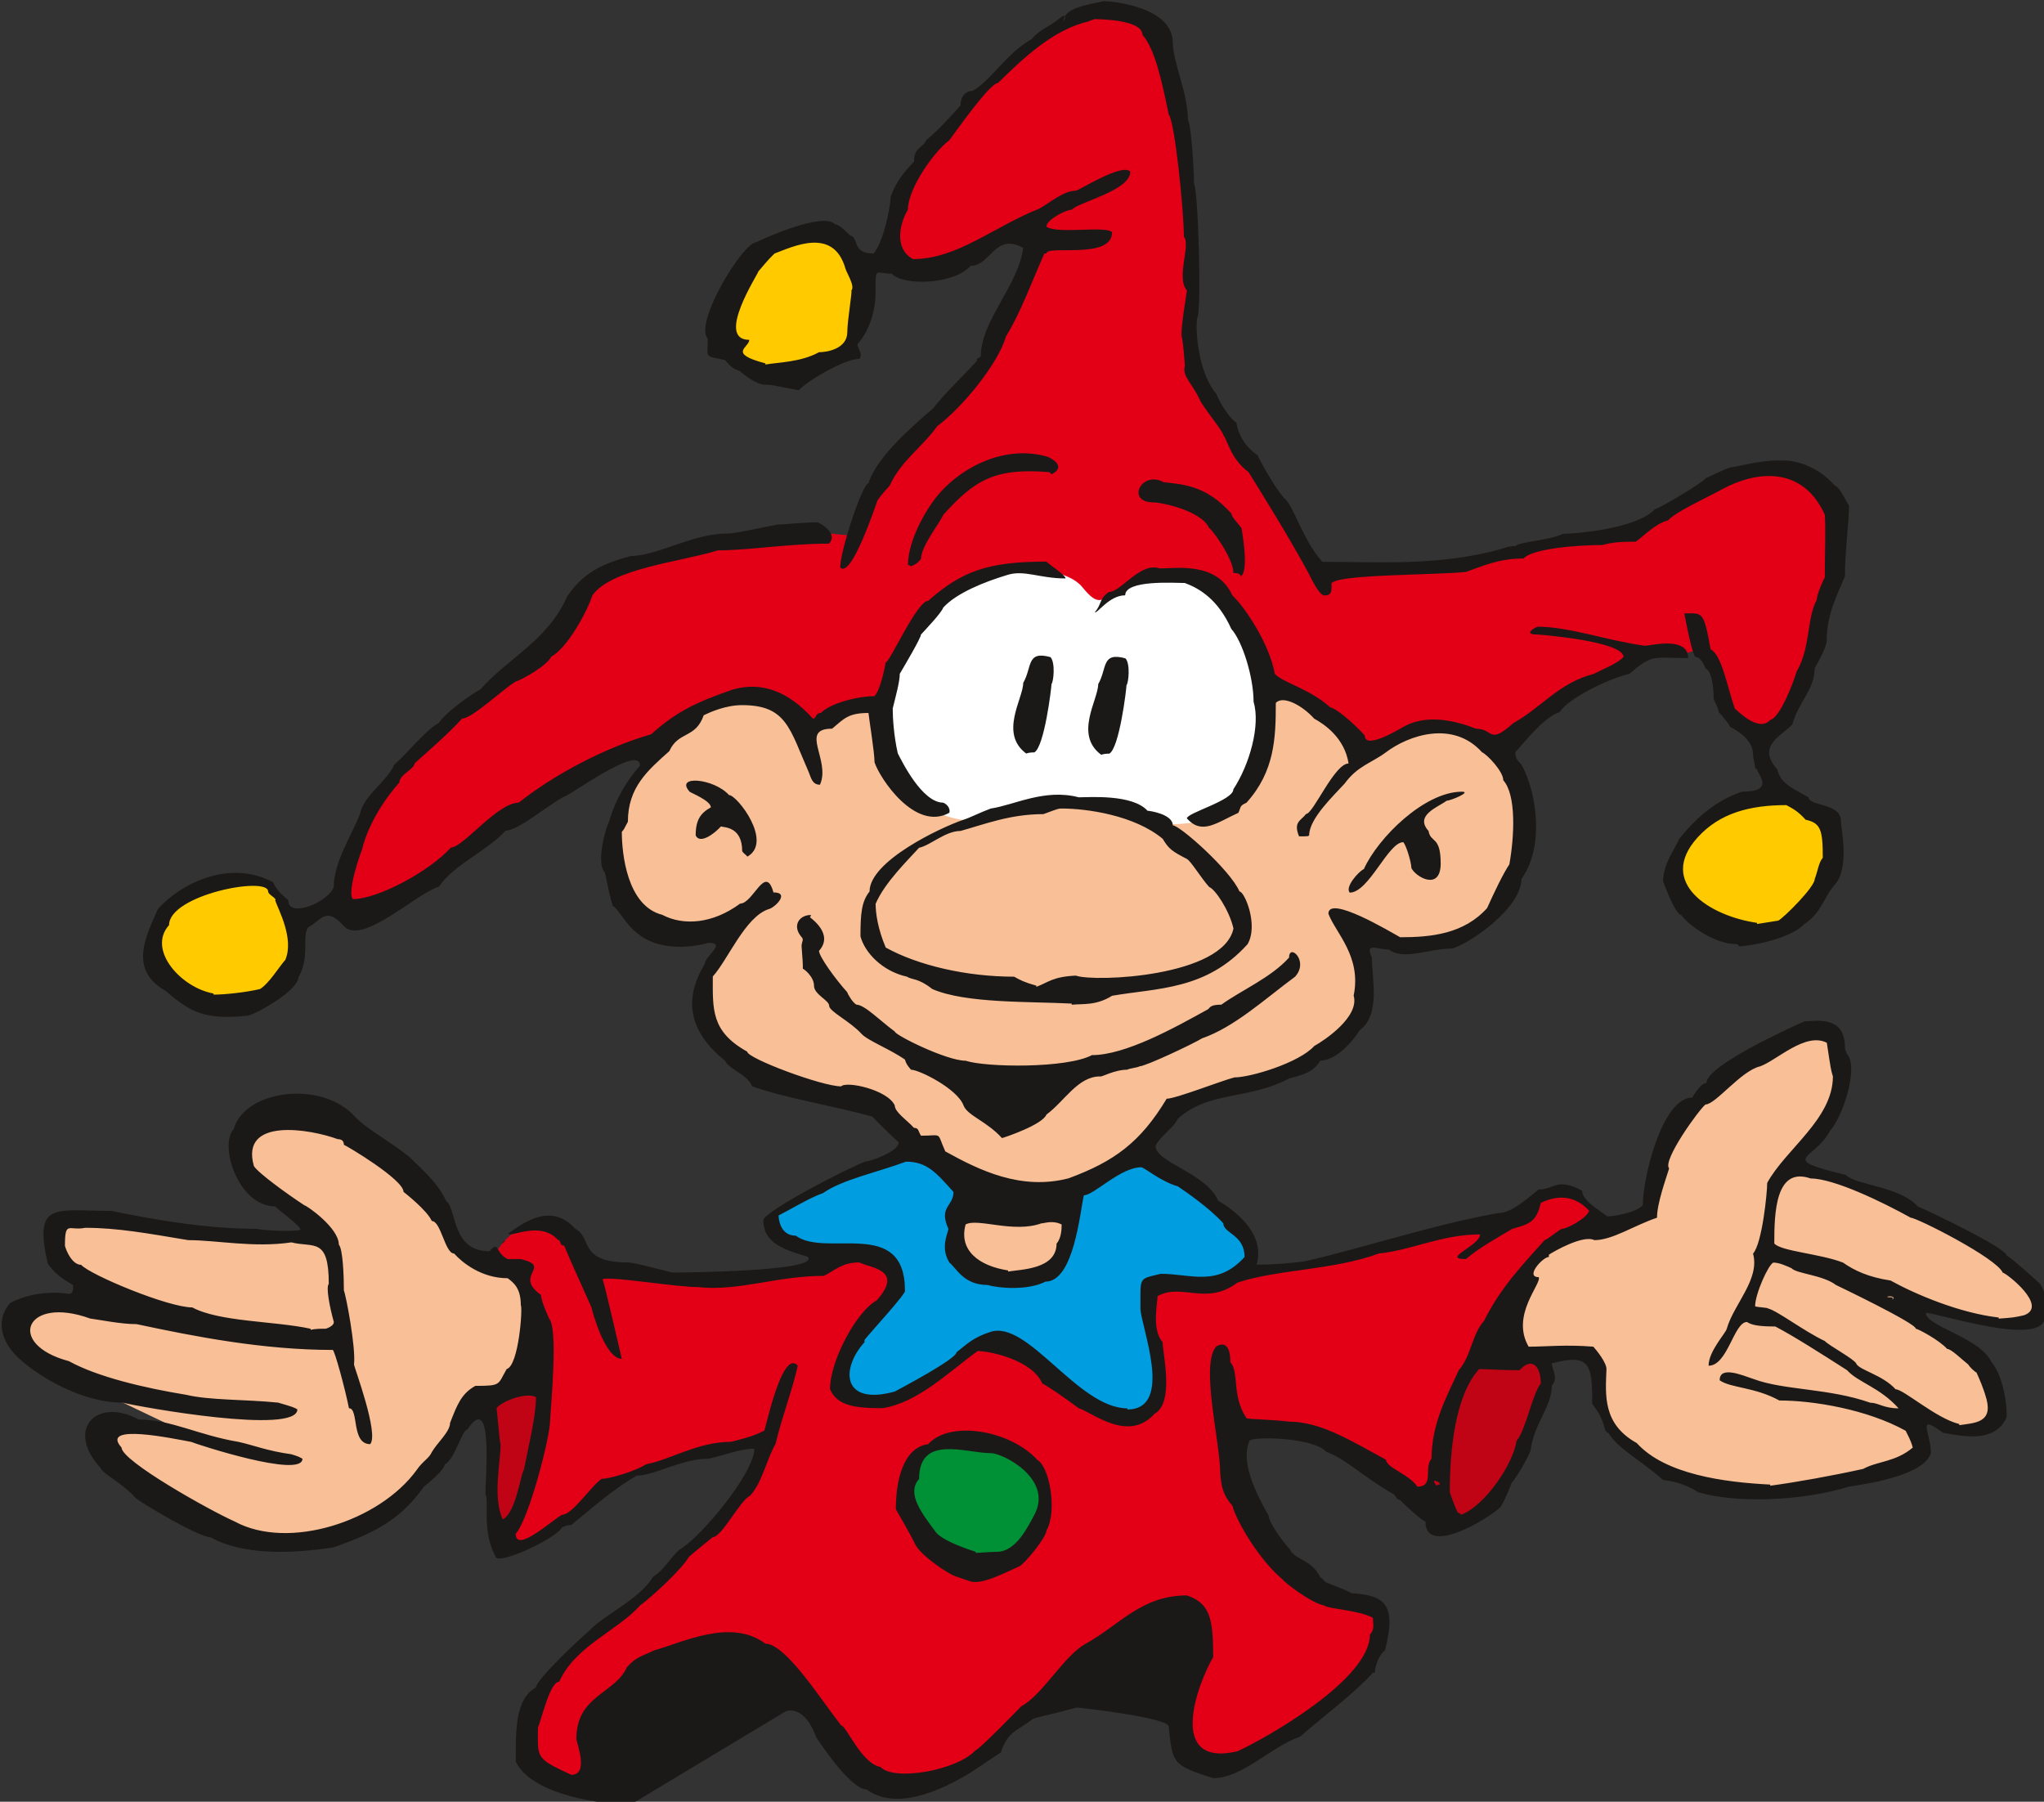 <?xml version="1.0" encoding="UTF-8" standalone="no"?>
<!-- Created with Inkscape (http://www.inkscape.org/) -->

<svg
   width="32.952mm"
   height="29.046mm"
   viewBox="0 0 32.952 29.046"
   version="1.1"
   id="svg8606"
   inkscape:version="1.2.1 (9c6d41e410, 2022-07-14)"
   sodipodi:docname="Studio4.svg"
   xmlns:inkscape="http://www.inkscape.org/namespaces/inkscape"
   xmlns:sodipodi="http://sodipodi.sourceforge.net/DTD/sodipodi-0.dtd"
   xmlns="http://www.w3.org/2000/svg"
   xmlns:svg="http://www.w3.org/2000/svg">
  <rect x="0" y="0" width="32.952" height="29.046" fill="#333333" stroke="none"/>
  <sodipodi:namedview
     id="namedview8608"
     pagecolor="#ffffff"
     bordercolor="#000000"
     borderopacity="0.25"
     inkscape:showpageshadow="2"
     inkscape:pageopacity="0.0"
     inkscape:pagecheckerboard="0"
     inkscape:deskcolor="#d1d1d1"
     inkscape:document-units="mm"
     showgrid="false"
     inkscape:zoom="2.025849"
     inkscape:cx="-26.902301"
     inkscape:cy="18.757568"
     inkscape:window-width="1920"
     inkscape:window-height="1009"
     inkscape:window-x="-8"
     inkscape:window-y="-8"
     inkscape:window-maximized="1"
     inkscape:current-layer="layer1" />
  <defs
     id="defs8603" />
  <g
     inkscape:label="Laag 1"
     inkscape:groupmode="layer"
     id="layer1"
     transform="translate(-122.42,-153.925)">
    <g
       id="Layer1000"
       transform="matrix(0.353,0,0,0.353,79.043,122.159)">
      <path
         d="m 145.32,154.266 0.079,1.84 -0.02,3.155 0.197,1.052 1.083,-1.008 0.591,-3.922 0.532,-1.577 v -0.832 l -1.142,0.066 z"
         style="fill:#c00415;fill-rule:evenodd"
         id="path8499" />
      <path
         d="m 145.338,147.608 c 0,0 0.517,-1.526 1.988,-1.68 1.471,-0.155 1.332,0.265 1.332,0.265 l 0.755,1.327 1.153,0.398 2.485,0.398 2.326,0.221 2.445,-0.266 3.419,-0.796 18.745,0.553 2.564,-0.243 4.393,-1.039 4.493,-0.884 1.789,-1.26 1.073,-0.155 0.696,0.265 0.716,0.73 -7.991,13.201 -0.795,-0.486 -1.988,-1.437 -1.69,-0.995 -2.803,-0.597 -0.775,0.111 -0.517,1.813 1.106,2.763 1.306,1.406 1.061,1.2 3.167,1.022 -0.04,1.835 -0.855,1.371 -1.073,0.929 -1.789,1.459 -1.769,0.973 -1.67,0.531 -0.994,-0.221 -0.875,-0.995 -0.099,-0.951 -3.3,-1.46 -2.723,0.995 -1.411,0.686 -0.756,1.017 -0.934,0.619 -1.034,0.575 -2.306,0.464 -1.531,-0.133 -1.292,-1.327 -0.755,-1.548 -1.749,-1.061 -1.645,-0.81 -7.47,5.137 -1.544,-0.442 -1.345,-1.105 0.299,-2.154 1.195,-1.547 1.793,-1.712 2.291,-1.768 2.191,-2.265 2.39,-2.486 0.946,-2.32 -1.195,0.221 -1.594,0.387 -1.892,0.442 -1.046,0.387 -1.046,0.497 -1.693,1.27 -1.394,0.884 -0.896,0.718 h -1.295 l 0.598,-1.326 1.195,-4.143 v -1.768 z"
         style="fill:#e30016;fill-rule:evenodd"
         id="path8501" />
      <path
         d="m 164.782,156.497 1.032,-0.574 h 2.084 l 2.084,0.78 0.475,1.239 0.103,1.607 -0.763,1.446 -1.733,0.482 -1.568,-0.161 -1.424,-1.4 -0.619,-1.4 c 0,0 0.351,-2.066 0.33,-2.02 z"
         style="fill:#009035;fill-rule:evenodd"
         id="path8503" />
      <path
         d="m 125.316,146.056 1.757,-0.36 4.856,0.668 5.642,0.051 -1.434,-1.336 -2.312,-1.85 0.647,-2.209 4.286,0.463 4.43,4.013 0.732,1.497 2.945,1.17 0.509,4.162 -1.896,1.542 -1.249,0.462 -2.775,3.905 -3.191,2.21 -3.977,-0.103 -4.44,-2.107 -2.405,-2.569 0.925,-0.463 2.497,0.206 1.665,0.565 -5.272,-2.518 -2.405,-1.131 -1.341,-1.593 0.879,-0.874 2.728,-0.617 -1.48,-1.387 z"
         style="fill:#f9c097;fill-rule:evenodd"
         id="path8505" />
      <path
         d="m 158.151,145.931 0.536,0.793 1.61,0.496 1.967,0.099 1.028,0.397 0.358,0.694 -0.313,0.893 -0.76,1.289 -0.76,0.942 -0.492,1.389 0.179,0.645 1.073,0.446 h 1.565 l 1.52,-1.19 1.475,-1.19 0.939,-0.297 1.833,0.149 0.939,1.587 1.878,1.141 1.118,0.347 1.341,0.099 0.671,-0.843 v -0.992 l -0.224,-1.389 -0.224,-1.042 -0.045,-1.339 0.581,-0.347 h 1.163 l 1.878,-0.347 0.894,-0.595 0.224,-0.595 -0.358,-0.893 -1.207,-1.389 -1.207,-0.744 -0.715,-0.793 -1.52,-0.446 -3.443,1.339 h -3.711 l -1.833,-1.091 -1.744,-0.694 -2.191,1.041 -2.817,1.289 -1.073,0.694 z"
         style="fill:#009ee0;fill-rule:evenodd"
         id="path8507" />
      <path
         d="m 166.468,144.84 0.089,2.777 1.476,0.595 1.788,0.198 1.386,-0.645 0.492,-1.389 0.224,-0.744 -2.325,-0.149 z"
         style="fill:#f9c097;fill-rule:evenodd"
         id="path8509" />
      <path
         d="m 188.197,158.875 0.089,-1.488 1.163,-4.166 0.984,-1.141 h 2.191 l 0.805,0.099 -0.089,1.637 -0.85,2.827 -1.476,1.934 -1.654,0.893 -0.939,-0.099 z"
         style="fill:#c00415;fill-rule:evenodd"
         id="path8511" />
      <path
         d="m 192.4,148.014 1.341,-1.24 1.788,-0.496 2.236,-0.595 0.581,-0.545 0.85,-3.67 1.61,-1.637 3.8,-2.38 1.475,-0.496 0.626,0.793 0.134,1.885 -0.626,1.984 -1.163,1.488 0.85,0.446 2.012,0.645 2.504,1.24 2.861,1.389 2.325,1.984 0.447,0.843 -0.402,0.645 -0.581,0.198 -1.431,-0.198 -3.443,-0.744 0.402,0.843 1.207,0.793 1.431,0.793 0.492,1.19 0.447,1.488 -0.85,0.595 h -1.073 l -1.744,-0.545 0.089,1.438 -2.236,1.24 -4.426,0.793 -4.292,-0.744 -2.861,-1.884 -0.805,-1.141 v -1.736 l -0.358,-0.694 -1.252,-0.248 h -1.654 l -0.85,-0.397 0.134,-2.331 c 0,0 0.492,-1.041 0.402,-0.992 z"
         style="fill:#f9c097;fill-rule:evenodd"
         id="path8513" />
      <path
         d="m 152.625,124.378 -0.341,0.759 -0.854,1.202 -0.74,2.278 1.422,3.481 2.389,0.443 2.048,-0.38 -1.138,2.152 -0.228,1.139 0.228,1.709 1.252,1.392 3.186,1.392 2.731,0.633 2.105,1.709 3.527,2.152 3.243,0.063 3.357,-1.962 1.934,-2.278 2.617,-0.443 2.901,-1.329 2.39,-1.392 0.569,-1.266 -0.228,-2.848 0.853,-0.19 2.162,0.19 2.276,-0.506 1.309,-1.519 0.683,-2.088 v -2.152 l -0.171,-1.899 -1.081,-1.076 -2.219,-0.506 -1.252,0.127 -1.422,0.696 -1.195,0.127 -0.74,-1.013 -2.048,-1.456 -1.308,-0.317 -18.092,0.76 -1.252,0.38 -1.309,0.506 -0.626,0.19 -0.853,-1.076 -1.195,-0.443 -1.821,0.253 -1.991,1.519 z"
         style="fill:#f9c097;fill-rule:evenodd"
         id="path8515" />
      <path
         d="m 138.524,130.461 1.041,-3.263 2.399,-2.911 3.53,-3.012 3.032,-2.61 1.312,-2.058 3.077,-1.155 4.39,-0.753 2.851,-0.402 1.584,0.151 1.086,-2.008 1.584,-2.309 1.946,-1.757 1.675,-2.259 1.991,-5.07 -1.041,-0.452 -2.353,1.405 -1.629,0.151 -1.494,-0.1 v -1.155 l 0.407,-2.209 1.675,-2.058 1.901,-2.209 2.308,-2.209 2.399,-1.355 1.855,-0.301 1.222,0.351 0.543,1.205 1.086,4.518 0.362,6.174 0.045,3.212 0.815,2.209 3.213,4.919 1.539,2.66 1.584,0.301 4.662,-0.151 3.62,-0.853 3.62,-0.502 2.399,-1.255 2.399,-1.205 3.123,-0.904 1.765,1.155 0.679,3.062 -0.634,2.861 -1.222,3.915 -1.358,1.355 -1.177,-0.502 -0.86,-1.456 -0.317,-1.205 -0.453,-0.853 -0.95,0.301 -1.765,-0.05 -2.851,1.606 -2.353,1.657 -1.267,0.954 -1.629,-0.602 -2.263,-0.151 -1.041,0.602 -1.629,0.301 -0.724,-1.205 -1.855,-1.054 -1.494,-0.251 -18.238,0.452 -1.584,0.351 -1.177,0.753 -1.222,-0.753 -0.95,-0.652 -1.81,0.251 -2.082,1.054 -2.263,1.155 -3.53,2.008 -2.987,1.707 -2.987,2.51 -2.987,0.853 -0.498,-0.05 z"
         style="fill:#e30016;fill-rule:evenodd"
         id="path8517" />
      <path
         d="m 164.494,118.981 1.883,-2.059 2.69,-0.955 c 0,0 2.437,-0.149 3.244,0.836 0.807,0.985 0.845,0.537 1.921,0.089 1.076,-0.448 1.21,-0.656 1.21,-0.656 l 2.824,0.328 1.802,2.626 0.43,2.596 -0.054,2.745 -0.834,2.088 -1.48,0.776 c 0,0 -1.829,0.477 -2.475,0.06 -0.646,-0.418 -2.663,-0.626 -2.663,-0.626 l -2.824,-0.03 -2.502,0.627 c 0,0 -1.318,0.269 -2.663,-0.776 -1.345,-1.044 -2.018,-4.237 -2.018,-4.237 0,0 1.506,-3.371 1.506,-3.431 z"
         style="fill:#ffffff;fill-rule:evenodd"
         id="path8519" />
      <path
         d="m 157.335,101.441 3.096,-0.606 1.275,0.539 0.516,2.996 -0.546,1.751 -2.276,0.673 -2.519,0.067 -0.516,-0.808 -0.243,-1.784 z"
         style="fill:#ffcb00;fill-rule:evenodd"
         id="path8521" />
      <path
         d="m 199.801,128.736 1.193,-1.343 2.315,-1.183 1.38,0.08 1.639,0.992 0.158,1.423 -0.23,1.679 -1.308,1.711 -1.768,0.768 -2.646,-0.592 -1.294,-2.191 c 0,0 0.546,-1.295 0.561,-1.343 z"
         style="fill:#ffcb00;fill-rule:evenodd"
         id="path8523" />
      <path
         d="m 163.516,129.737 1.181,-1.122 1.307,-0.655 3.542,-0.935 2.151,-0.281 3.879,0.655 2.53,2.198 1.391,2.993 -0.295,0.935 -2.741,1.076 -5.65,0.795 -3.753,-0.14 -4.259,-1.917 -0.169,-2.151 z"
         style="fill:#f9c097;fill-rule:evenodd"
         id="path8525" />
      <path
         d="m 130.794,131.233 2.699,-1.076 1.518,0.14 0.885,1.029 0.632,1.637 -0.759,2.151 -2.361,0.702 -1.897,-0.281 -1.434,-1.45 v -1.45 z"
         style="fill:#ffcb00;fill-rule:evenodd"
         id="path8527" />
      <path
         d="m 151.975,172.227 c -0.365,0.219 -0.369,-0.102 -0.369,0.154 -1.847,0 -4.57,-0.614 -5.17,-1.946 0,-1.331 -0.046,-2.868 0.923,-3.38 0,-0.358 2.124,-2.355 2.401,-2.56 0.693,-0.768 2.308,-1.434 2.955,-2.509 0.462,-0.256 0.785,-0.871 1.2,-1.229 0.923,-0.512 3.416,-3.482 3.416,-4.608 -0.693,0 -1.524,0.358 -2.124,0.461 -1.2,0 -2.447,0.768 -3.232,0.768 -1.108,0.614 -2.17,1.587 -3.001,2.253 -0.139,0 -0.277,0.051 -0.415,0.102 -0.323,0.563 -3.047,1.792 -3.047,1.331 -0.646,-1.127 -0.277,-2.611 -0.462,-2.816 0,-0.87 0.369,-4.762 -0.831,-2.97 -0.231,0 -0.554,1.331 -1.016,1.587 -0.092,0.307 -0.646,0.768 -0.969,1.024 -1.108,1.587 -2.401,2.151 -4.109,2.765 -2.031,0.307 -4.155,0.358 -5.632,-0.461 -0.554,0 -3.278,-1.639 -3.416,-1.792 -0.646,-0.717 -1.477,-1.075 -1.616,-1.383 -1.616,-1.792 -0.139,-3.226 1.754,-2.202 1.477,0 2.724,0.717 4.57,1.024 0.692,0.154 1.293,0.41 2.401,0.563 0.323,0.102 0.323,0.102 0.508,0.205 0,0.922 -4.847,-0.666 -5.078,-0.768 -0.831,-0.154 -4.201,-0.87 -3.185,0.256 0,0.614 4.016,2.867 5.17,3.379 2.447,1.331 6.602,0 8.31,-2.355 0.277,-0.41 0.554,-0.512 0.693,-0.819 0.231,-0.41 0.831,-0.922 0.831,-1.331 0.323,-0.819 0.508,-1.331 1.154,-1.69 1.2,0 1.016,-0.051 1.431,-0.768 0.554,-0.154 0.739,-2.816 0.646,-2.919 0,-0.768 -0.323,-1.024 -0.6,-1.229 -1.2,0 -2.077,-0.717 -2.447,-1.127 -0.415,0 -0.6,-1.485 -1.016,-1.485 -0.231,-0.512 -1.293,-1.331 -1.293,-1.331 0,-0.563 -2.585,-2.099 -2.724,-2.151 0,-0.205 -0.139,-0.256 -0.277,-0.256 -1.246,-0.461 -4.478,-1.024 -3.832,1.229 0.185,0.307 1.524,1.28 2.308,1.792 0.092,0 1.57,1.024 1.57,1.792 0.185,0.205 0.231,1.434 0.231,2.099 0.092,0.205 0.554,2.611 0.462,3.379 0,0.102 1.154,3.175 0.739,3.636 -0.877,0 -0.508,-1.639 -0.969,-1.639 -0.185,-0.922 -0.646,-2.611 -0.739,-2.663 -3.185,0 -6.325,-0.615 -8.956,-1.178 -0.739,0 -1.708,-0.205 -2.124,-0.256 -2.955,-1.075 -3.878,1.178 -0.97,1.946 1.293,0.717 3.462,1.229 5.355,1.536 1.062,0.256 2.678,0.205 4.201,0.358 0.693,0.205 0.693,0.205 0.877,0.307 0,1.178 -7.156,-0.102 -7.987,-0.307 -1.847,0 -3.832,-1.178 -4.755,-2.048 -0.785,-0.717 -1.062,-1.741 -0.369,-2.509 0.693,-0.358 1.662,-0.563 2.678,-0.41 0.231,0 0.185,-0.307 0.185,-0.41 -0.739,-0.41 -0.923,-0.666 -1.154,-0.973 -0.646,-2.868 0.323,-2.407 2.908,-2.407 1.985,0.41 4.34,0.819 6.648,0.819 0.092,0.051 1.524,0.154 1.985,0.051 0,-0.205 -0.969,-0.87 -1.154,-1.075 -1.662,0 -2.585,-2.765 -1.893,-3.533 0.508,-1.792 4.016,-2.253 5.54,-0.563 0.462,0.512 1.523,1.075 2.493,1.843 0.277,0.307 1.293,1.126 1.662,1.997 0.508,0.358 0.231,2.304 1.985,2.304 0.462,-0.512 0.231,0.051 0.831,0.358 0.185,0 0.369,0 0.6,0 1.477,0.358 -0.369,0.717 0.923,1.639 0,0.205 0.185,0.666 0.369,1.075 0.415,0.461 0.092,3.84 0.046,4.66 0,0.768 -0.969,4.506 -1.57,5.172 0,0.922 1.708,-0.666 2.124,-0.871 0.462,0 1.293,-1.28 1.8,-1.639 0.369,0 1.57,-0.358 2.031,-0.666 1.108,-0.205 2.354,-1.024 3.878,-1.024 0.369,-0.102 0.923,-0.205 1.523,-0.512 0.092,-0.256 0.831,-3.738 1.524,-2.97 -0.185,0.922 -0.739,2.407 -1.016,3.584 -0.415,0.717 -0.6,1.741 -1.154,2.355 -0.462,0.205 -1.293,1.895 -1.708,1.895 0,0 -1.016,0.819 -1.108,0.922 -0.323,0.563 -1.662,1.792 -2.216,2.202 -1.062,1.178 -2.954,1.843 -3.693,3.482 -0.415,0 -0.785,1.639 -0.97,2.099 0,1.383 -0.139,1.383 1.524,2.151 0.831,0 0.231,-1.485 0.231,-1.639 0,-1.997 1.754,-2.048 2.308,-3.277 0.462,-0.512 0.739,-0.512 1.246,-0.768 1.293,-0.358 3.509,-1.485 5.078,-0.307 0.923,0 2.539,2.56 3.462,3.738 0.231,0 0.923,1.741 1.8,1.895 0.6,0.666 3.509,0.154 4.34,-0.768 0.139,0 2.031,-1.946 2.077,-1.997 1.016,-0.563 1.939,-2.304 2.955,-2.868 1.57,-0.871 2.539,-2.202 4.617,-2.202 1.062,0.358 1.2,1.075 1.2,2.816 -0.693,1.178 -2.17,5.069 1.108,4.301 1.339,-0.614 6.048,-3.277 6.048,-5.325 0.231,-0.256 0.139,-0.461 0.139,-0.768 -0.646,-0.358 -2.078,-0.41 -2.216,-0.563 -0.6,-0.102 -1.847,-1.075 -1.893,-1.178 -1.062,-0.871 -2.124,-2.663 -2.308,-3.38 -0.554,-0.615 -0.508,-1.178 -0.554,-1.434 0,-1.485 -0.923,-5.018 -0.185,-5.837 0,0 0.646,-0.461 0.646,0.717 0.415,0.461 0.046,1.536 0.739,2.56 0.185,0.051 1.108,0.051 1.939,0.154 1.477,0 2.908,0.922 4.432,1.741 0,0.358 1.062,0.666 1.431,1.229 0.785,0 0.277,-0.871 0.646,-1.28 0,-1.639 0.739,-2.919 1.246,-4.045 0.554,-0.615 0.6,-1.639 1.154,-2.253 0.739,-1.485 1.708,-2.509 2.77,-3.687 0.092,0 0.646,-0.461 0.785,-0.512 0.231,0 1.108,-0.461 1.246,-0.819 -0.785,-0.871 -1.708,-0.615 -2.216,-0.358 -0.185,0.871 -0.554,0.973 -1.293,1.178 -0.693,0.41 -1.524,0.871 -2.124,1.383 -1.154,0 0.646,-0.614 0.646,-1.127 -1.754,0 -3.093,0.717 -4.617,0.871 -2.078,0.768 -4.617,0.717 -6.463,1.331 -1.431,1.075 -2.539,0 -3.647,0.615 0,0.307 -0.277,1.536 0.231,2.099 0,0.512 0.554,2.765 -0.369,3.277 -1.2,1.331 -2.816,-0.051 -3.462,-0.256 -0.693,-0.512 -1.431,-1.024 -1.662,-1.127 -0.462,-1.075 -2.401,-1.485 -2.955,-1.485 -1.339,0.973 -2.724,2.355 -4.34,2.611 -1.246,0 -2.078,-0.102 -2.401,-0.871 0,-1.331 1.246,-3.584 2.124,-4.045 1.293,-1.434 -0.323,-1.485 -0.785,-1.741 -0.785,0 -1.108,0.358 -1.616,0.614 -2.17,0 -3.878,0.717 -5.771,0.512 -1.016,0 -4.016,-0.512 -4.34,-0.358 0.092,0.205 0.877,3.635 0.877,3.635 -0.785,0 -1.385,-2.304 -1.385,-2.355 -0.554,-1.229 -1.016,-2.253 -1.246,-2.816 -0.231,0 -0.139,-0.256 -0.277,-0.256 -0.831,-0.922 -2.262,-0.051 -2.262,-0.307 0.785,-0.563 1.985,-1.383 3.047,-0.205 0.785,0.41 0.139,1.536 2.401,1.536 0.277,0 1.385,0.307 2.031,0.461 0.554,0 6.786,-0.051 6.186,-0.717 -1.2,-0.358 -2.031,-0.666 -2.031,-1.69 0.231,-0.512 3.97,-2.407 4.663,-2.663 0.231,0 1.523,-0.461 1.523,-0.871 -0.554,-0.512 -1.016,-0.973 -1.2,-1.178 -1.847,-0.512 -3.878,-0.819 -5.494,-1.383 -0.231,-0.563 -1.062,-0.768 -1.246,-1.178 -1.662,-1.331 -1.893,-2.816 -0.923,-4.404 0,-0.358 1.016,-0.973 0.185,-0.973 -1.154,0.307 -2.401,0.256 -3.232,-0.41 -0.6,-0.461 -0.877,-1.127 -1.154,-1.28 -0.231,-0.768 -0.277,-1.28 -0.369,-1.536 -0.415,-0.461 0.092,-2.151 0.185,-2.253 0.323,-1.127 0.877,-1.997 1.431,-2.611 0,-1.024 -3.278,1.434 -3.509,1.434 -0.739,0.41 -2.078,1.536 -2.631,1.536 -0.831,0.922 -2.354,1.536 -3.047,2.56 -0.97,0.256 -3.509,2.714 -4.34,1.792 -0.831,-0.922 -1.016,-0.256 -1.616,0.051 -0.323,0.358 0.092,1.383 -0.462,2.304 0,0.563 -1.847,1.639 -2.308,1.741 -1.939,0.205 -2.631,-0.154 -3.739,-1.127 -1.754,-0.973 -0.877,-2.56 -0.369,-3.738 1.154,-1.28 3.37,-2.253 5.263,-1.229 0.139,0.307 0.323,0.512 0.693,0.819 0,0.87 1.893,0.051 2.077,-0.615 0,-1.127 0.877,-2.458 1.2,-3.328 0.185,-0.87 1.2,-1.434 1.57,-2.253 0.554,-0.461 1.431,-1.587 2.031,-1.895 0.277,-0.461 1.431,-1.28 1.893,-1.536 1.339,-1.485 3.093,-2.253 3.97,-4.25 0.739,-1.075 1.57,-1.485 2.908,-1.843 1.2,0 2.816,-1.024 4.386,-1.024 0.415,0 1.477,-0.256 2.308,-0.41 0.323,0 1.108,-0.102 1.847,-0.102 0,0 0.97,0.461 0.508,0.973 -1.893,0 -3.647,0.307 -5.078,0.307 -1.616,0.512 -4.847,0.819 -5.724,2.048 -0.277,0.819 -1.154,2.407 -1.893,2.816 -0.185,0.41 -1.385,1.075 -1.616,1.127 -0.6,0.358 -1.985,1.69 -2.447,1.69 -0.6,0.666 -1.431,1.383 -2.17,2.048 0,0.256 -0.693,0.512 -0.693,0.871 -0.646,0.717 -1.431,1.895 -1.708,3.072 -0.092,0.205 -0.693,1.946 -0.415,2.253 1.154,0 3.509,-1.28 4.478,-2.355 0.554,0 2.124,-2.048 3.093,-2.048 1.616,-1.28 3.924,-2.509 6.048,-3.123 1.2,-1.075 2.124,-1.485 3.739,-2.048 1.293,-0.358 2.493,0.051 3.647,1.331 0.185,0 0.092,-0.256 0.369,-0.256 0.369,-0.41 1.616,-0.768 2.447,-0.768 0.277,-0.307 0.462,-1.28 0.508,-1.536 0.185,0 1.431,-2.816 1.939,-2.816 1.57,-1.383 2.77,-1.792 5.401,-1.792 0.092,0.102 0.877,0.614 0.877,0.768 -1.2,0 -1.893,-0.41 -2.678,-0.154 -1.016,0.307 -2.308,0.819 -2.908,1.485 -0.092,0.256 -0.831,1.024 -1.016,1.229 0,0.154 -0.785,1.485 -0.969,1.792 0,0.358 -0.185,1.024 -0.323,1.587 0,0.41 0.046,1.229 0.231,2.048 0.185,0.358 1.108,2.253 2.078,2.253 0.231,0.102 0.323,0.307 0.277,0.461 -1.57,0.871 -3.185,-1.587 -3.416,-2.304 0,-0.461 -0.277,-2.151 -0.277,-2.253 -0.923,0 -1.108,0.256 -1.662,0.717 -1.523,0 -0.046,1.434 -0.554,2.56 -0.369,0 -0.415,-0.358 -0.508,-0.563 -0.877,-1.997 -1.016,-3.072 -3.047,-3.072 -0.739,0 -1.431,0.307 -1.754,0.461 -0.369,1.075 -1.154,0.717 -1.57,1.639 -0.97,0.871 -1.893,1.639 -1.893,3.226 -0.185,0.358 -0.185,0.358 -0.277,0.461 0,0.973 0.231,3.38 1.847,3.789 0.969,0.512 2.308,0.41 3.555,-0.512 0.6,0 1.154,-1.843 1.523,-0.512 0.785,0 0.046,0.717 -0.231,0.768 -1.062,0.358 -1.847,2.304 -2.539,3.072 0,1.485 -0.092,2.509 1.57,3.431 0,0.307 3.416,1.587 4.293,1.587 0.231,-0.256 2.124,0.154 2.447,0.871 0,0.307 0.554,0.666 0.877,1.024 0.231,0 0.185,0.154 0.323,0.358 1.016,0 0.693,-0.205 1.108,0.717 1.57,0.871 3.462,1.792 5.632,1.229 2.078,-0.768 3.278,-1.639 4.478,-3.635 0.415,0 2.493,-0.819 3.093,-0.973 0.739,0 2.955,-0.666 3.647,-1.434 0.462,-0.256 2.077,-1.331 1.8,-2.304 0.369,-1.792 -0.831,-2.867 -1.154,-3.738 0,-0.871 2.816,0.819 3.278,1.075 1.431,0 2.908,-0.154 3.97,-1.331 0.323,-0.717 0.739,-1.587 1.016,-1.997 0.231,-1.28 0.323,-3.175 -0.277,-3.84 0,-0.41 -0.739,-1.178 -0.97,-1.28 -1.339,-1.485 -3.37,-0.768 -4.386,0 -0.693,0.512 -1.293,0.615 -1.893,1.434 -0.462,0.512 -1.616,1.587 -1.616,2.355 -0.046,0.051 -0.046,0.051 -0.462,0.051 -0.277,-0.666 0.092,-0.717 0.323,-1.024 0.323,0 1.293,-2.304 1.939,-2.304 -0.185,-1.178 -1.108,-1.792 -1.57,-2.048 -0.554,-0.615 -1.431,-1.075 -1.754,-0.717 0,1.587 -0.046,3.123 -1.339,4.557 -0.323,0.154 -0.231,0.154 -0.369,0.461 -1.016,0.461 -1.662,1.024 -2.354,0.256 0,-0.256 2.124,-0.819 2.124,-1.331 0.739,-1.127 1.246,-2.919 0.923,-3.994 0,-1.127 -0.508,-2.765 -1.016,-3.328 -0.6,-1.331 -1.431,-1.843 -2.124,-2.099 -0.462,0 -2.724,-0.154 -2.724,0.563 -0.739,0 -1.293,0.871 -1.385,0.768 0.323,-0.358 0.185,-0.615 0.646,-0.922 0.554,0 1.431,-1.383 2.308,-1.075 0.785,0 2.631,-0.307 3.324,1.229 0.6,0.563 1.708,2.253 1.939,3.584 0.369,0.41 1.57,0.666 2.539,1.536 0.185,0 0.97,0.615 1.57,1.28 0,0.666 1.524,-0.256 1.8,-0.41 0.923,-0.512 2.124,-0.358 3.278,0.102 0.831,0 0.554,0.768 1.708,-0.256 1.293,-0.717 2.077,-1.843 3.693,-2.253 0.369,-0.205 1.062,-0.461 1.339,-0.768 0,-0.717 -3.832,-1.024 -3.924,-1.024 -0.693,0 -0.139,-0.307 0,-0.358 1.431,0 3.093,0.615 4.894,0.871 0.231,0 1.985,-0.461 1.985,0.563 -1.616,0 -1.616,-0.205 -2.678,0.717 -0.923,0.205 -2.816,1.127 -3.185,1.741 -0.739,0.256 -1.523,1.28 -2.031,1.843 0,0.256 0.046,0.307 0.277,0.563 0.646,1.127 1.108,3.687 0,5.223 0,1.28 -2.216,2.867 -3.139,3.175 -1.108,0 -2.216,0.563 -2.908,0.051 -0.554,0 -1.108,-0.358 -0.785,0.358 0,0.922 0.415,2.611 -0.554,3.328 -0.508,0.768 -1.2,1.383 -1.8,1.383 -0.323,0.563 -0.877,0.666 -1.431,0.819 -1.8,0.973 -3.693,0.563 -5.078,1.843 -0.231,0.461 -0.739,0.717 -1.016,1.229 0,0.768 2.308,1.229 2.862,2.509 0.462,0.256 2.216,1.383 1.754,2.919 0.692,0 1.431,-0.051 2.216,-0.154 2.862,-0.666 5.909,-1.69 8.818,-2.202 0.554,0 1.154,-0.512 1.847,-1.075 0.693,0 0.831,-0.563 1.985,0.051 0,0.41 0.6,0.768 1.154,1.178 0.231,0 1.293,-0.154 1.616,-0.512 0,-1.229 0.877,-4.916 2.262,-4.916 0,0 0.369,-0.666 0.646,-0.666 0,-0.768 3.555,-2.407 4.478,-2.816 0.462,0 1.847,-0.307 1.847,1.178 0,0.102 0.046,0.205 0.092,0.307 0.554,0.614 -0.185,2.867 -0.785,3.533 -0.693,1.331 -2.447,1.229 0.739,1.997 0.415,0.461 2.447,0.512 3.278,1.434 0.369,0.154 4.062,1.895 4.062,2.253 0.092,0 1.016,0.819 1.524,1.28 0.139,0.256 0.462,0.717 0.231,1.485 0,1.485 -4.894,-0.154 -5.447,-0.154 0,0.615 2.493,1.127 3.001,2.253 0.323,0.358 0.693,1.331 0.693,2.509 -0.554,1.28 -2.216,0.819 -2.908,0.717 -1.246,-0.922 -0.554,0 -0.554,0.922 -0.323,1.075 -3.139,1.434 -3.739,1.536 -2.17,0.666 -5.17,0.768 -6.879,0.256 -0.739,-0.461 -1.293,-0.512 -1.616,-0.563 -1.108,-0.973 -2.078,-1.434 -2.493,-2.151 -0.046,0 -0.092,-0.051 -0.139,-0.102 -0.185,-0.717 -0.369,-0.871 -0.6,-1.229 0,-1.792 -0.092,-2.304 -1.847,-1.843 0,0.256 0.323,0.666 0,1.024 0,0.973 -0.831,1.741 -0.97,2.97 -0.139,0.358 -0.646,1.229 -0.877,1.485 0,0.051 -0.369,0.922 -0.462,1.024 0,0.205 -3.462,2.509 -3.462,0.717 -0.138,0 -1.016,-0.819 -1.154,-0.973 -0.139,0 -0.231,-0.205 -0.277,-0.256 -1.293,-0.717 -2.216,-1.639 -3.093,-1.946 -0.6,-0.666 -3.324,-0.717 -3.509,-0.512 -0.415,0.922 0.231,2.304 0.877,3.431 0,0.256 0.508,1.024 0.97,1.536 0.185,0.461 1.016,0.461 1.385,1.28 0.046,0 0.139,0.102 0.231,0.205 0.462,0.205 0.693,0.256 1.2,0.512 1.477,0.102 2.077,0.461 1.523,2.611 -0.231,0.154 -0.462,0.666 -0.462,1.024 0,0 -0.046,0 -0.092,0 -0.877,0.973 -2.216,1.946 -3.324,2.919 -1.339,0.461 -2.631,1.895 -3.97,1.895 -1.893,-0.614 -1.847,-0.666 -2.031,-2.355 0,-0.41 -4.062,-0.87 -4.201,-0.87 -1.524,0.41 -1.708,0.41 -1.985,0.512 -0.739,0.563 -1.154,0.563 -1.477,1.536 0,0 -1.385,0.922 -1.385,0.922 -1.431,0.871 -3.416,1.741 -4.755,0.768 -0.739,0 -2.216,-2.253 -2.308,-2.407 -0.415,-1.178 -1.107,-1.321 -1.431,-1.127 z m 15.205,-10.024 -0.673,-0.23 c -0.349,-0.119 -1.599,-0.96 -1.837,-1.472 -0.189,-0.406 -0.877,-1.587 -0.877,-1.587 0,-1.28 0.323,-2.816 1.477,-2.97 1.016,-1.127 3.785,-0.615 4.986,0.717 0.554,0.307 0.923,2.355 0.415,3.226 0,0.307 -0.997,1.528 -1.246,1.639 -0.677,0.3 -1.718,0.858 -2.246,0.678 z m 0.261,-1.292 c 0,0 0,0 0,-0.051 -0.785,-0.256 -1.524,-0.563 -1.8,-0.871 -0.646,-0.871 -1.385,-1.792 -0.785,-2.458 0,-2.048 2.124,-1.178 3.278,-1.178 0.554,0 2.862,1.178 1.985,2.816 -0.277,0.512 -0.831,1.69 -1.708,1.69 -0.323,0 -0.877,0.051 -0.969,0.051 z m -21.605,-1.536 c -0.462,-1.024 -0.092,-2.611 -0.092,-3.431 -0.046,-0.051 -0.139,-1.331 -0.185,-1.639 0.139,-0.256 1.293,-0.768 1.8,-0.512 0,0.87 -0.323,2.151 -0.554,3.328 -0.139,0.154 -0.369,1.997 -0.969,2.253 z m 43.764,-0.205 c 0,-0.051 0,-0.051 -0.139,-0.102 -0.139,-0.256 -0.369,-0.922 -0.369,-0.922 0,-1.895 0.231,-4.404 1.339,-5.632 0.415,0 0.97,0.051 1.847,0.051 0.554,-0.615 0.97,-0.205 0.97,0.614 -0.369,0.41 -0.693,2.151 -1.108,2.611 -0.139,1.024 -1.431,2.97 -2.539,3.38 z m -1.108,-1.331 c -0.369,-0.41 0.231,-0.154 0.139,-0.051 -0.046,0 -0.092,0 -0.139,0.051 z m 15.235,0 c 0,0 0,0 0,-0.051 -2.078,-0.102 -4.801,-0.461 -6.094,-1.895 -1.57,-0.87 -1.431,-2.202 -1.385,-3.379 0,-0.307 -0.462,-0.871 -0.6,-1.024 -1.246,-0.102 -2.17,0 -2.955,0 -0.831,-1.434 0.6,-2.868 0.462,-3.175 -0.646,0 0.185,-0.922 0.462,-0.922 0,0 0,-0.051 0,-0.102 0.231,-0.154 1.57,-0.922 2.077,-0.666 0.831,0 1.8,-0.666 2.862,-1.024 0,-0.666 0.415,-1.792 0.554,-2.253 -0.323,-0.358 1.385,-2.714 1.662,-2.919 0.462,0 1.616,-1.536 2.493,-1.741 0.739,-0.256 2.077,-1.587 3.047,-1.075 0.185,1.229 0.185,1.229 0.277,1.536 0,1.946 -2.17,3.328 -3.001,4.864 0,0.461 -0.231,2.765 -0.646,3.226 0.323,1.178 -0.877,2.304 -1.2,3.431 -0.046,0.205 -0.831,1.024 -0.831,1.69 0.877,0 1.154,-1.997 1.754,-1.997 0.231,0.154 0.6,0.205 1.293,0.205 0.877,0.461 2.077,1.229 3.278,1.997 0.508,0.563 1.477,0.768 2.354,1.741 -0.692,0 -0.923,-0.256 -1.293,-0.256 -1.893,-0.666 -3.924,-0.563 -5.309,-1.075 -0.6,-0.205 -1.57,-0.614 -1.57,0.051 0.508,0.358 1.616,0.307 2.724,0.922 1.57,0 4.016,0.41 5.771,1.383 0.092,0.205 0.231,0.41 0.323,0.768 -0.785,0.666 -1.616,0.614 -2.262,0.973 -1.385,0.307 -3.093,0.615 -4.247,0.768 z m 8.633,-2.765 c 0,0 0,0 0,-0.051 -1.062,-0.256 -2.539,-1.587 -2.908,-1.587 -0.6,-0.666 -1.662,-0.87 -1.8,-1.178 -0.092,-0.205 -1.246,-0.819 -1.431,-1.024 -0.97,-0.461 -2.17,-1.383 -2.585,-1.485 -0.046,-0.051 -0.462,-0.051 -0.6,-0.102 0,-0.563 0.6,-1.895 0.831,-1.997 0.277,0 0.6,0.154 0.831,0.256 0.231,0.256 1.431,0.307 2.031,0.768 0,0 3.647,1.741 3.647,1.997 0.092,0 1.062,0.512 1.431,0.922 0.185,0 0.646,0.461 0.969,0.717 0.046,0.102 0.323,0.358 0.369,0.358 0.139,0.307 0.323,0.717 0.462,1.229 0.277,1.075 -0.554,1.075 -1.246,1.178 z m -37.994,-0.717 c 0,0 0,0 0,-0.051 -2.262,0 -4.57,-4.096 -6.278,-3.482 -0.785,0.256 -1.062,0.563 -1.524,0.922 0,0.307 -2.631,1.69 -2.816,1.792 -2.401,0.666 -2.493,-1.024 -1.385,-2.253 0,0 0,-0.051 0,-0.102 0.231,-0.307 1.939,-2.151 1.847,-2.253 0,-3.38 -3.601,-1.485 -4.986,-2.509 -0.739,0 -0.785,-0.819 -0.785,-0.922 0.415,-0.205 1.431,-0.819 2.031,-1.024 0.877,-0.615 2.401,-0.922 3.786,-1.434 0.969,0 1.385,0.512 2.17,1.383 0,0.666 -0.693,0.666 -0.231,1.69 -0.046,0.256 -0.369,0.871 0.046,1.536 0.323,0.256 0.646,1.024 1.754,1.024 0.508,0.154 1.847,0.256 2.631,-0.154 1.293,0 1.57,-3.123 1.754,-3.943 0.462,0 1.662,-1.28 2.631,-1.28 0.185,0.051 0.923,0.666 1.662,0.871 0.369,0.256 1.431,0.973 2.077,1.69 0,0.461 0.97,0.512 0.97,1.536 -1.246,1.383 -2.447,0.768 -3.832,0.768 -1.016,0.256 -0.923,0.102 -0.923,1.587 0,0.768 1.57,4.608 -0.6,4.608 z m -37.301,-3.635 c 0,0 0,0 0,-0.051 -1.662,-0.358 -4.155,-0.307 -5.401,-0.973 -1.108,0 -4.663,-1.485 -5.078,-1.946 -0.415,0 -0.693,-0.666 -0.739,-0.871 0,-1.178 0.185,-0.666 0.923,-0.819 1.477,0 2.862,0.256 4.709,0.563 1.293,0 3.001,0.358 4.709,0.102 1.016,0.256 1.708,-0.256 1.708,1.895 -0.139,0.154 0.046,1.075 0.231,1.741 0,0.205 -0.369,0.307 -0.369,0.307 -0.231,0 -0.462,0 -0.693,0.051 z m 77.096,-0.512 c 0,0 0,0 0,-0.051 -1.8,-0.205 -3.832,-1.075 -4.94,-1.69 -1.016,-0.154 -1.662,-0.461 -2.17,-0.819 -1.062,-0.41 -2.816,-0.512 -3.139,-0.871 0,-1.383 0.046,-3.533 1.662,-2.97 1.062,0 3.278,1.075 4.57,1.792 0.277,0 3.924,1.843 4.201,2.509 0.138,0 2.123,1.536 0.969,1.946 -0.462,0.102 -0.462,0.102 -1.154,0.154 z m -4.847,-0.871 c 0,0 0,-0.051 0,-0.102 -0.646,0 0.231,-0.154 0,0.102 z m -40.395,-1.28 c 0,0 0,0 0,-0.051 -1.339,-0.205 -2.262,-0.922 -1.939,-2.099 0.554,-0.307 2.17,0.41 3.462,-0.051 0.139,0 0.508,-0.154 0.923,0.051 0,0.154 0,0.615 -0.231,0.871 0,1.178 -1.616,1.178 -2.216,1.28 z m -23.082,-1.28 c 0,0 0,-0.051 0.046,-0.102 0.046,0 0.185,-0.154 -0.046,0.102 z m 22.805,-4.813 c -0.692,-0.768 -1.57,-1.024 -1.754,-1.485 -0.277,-0.768 -2.031,-1.639 -2.401,-1.639 -0.185,-0.205 -0.231,-0.307 -0.277,-0.461 -0.646,-0.461 -1.708,-0.871 -1.985,-1.178 -0.508,-0.563 -1.477,-1.024 -1.477,-1.28 0,-0.256 -0.693,-0.512 -0.693,-0.922 0,-0.41 -0.462,-0.768 -0.508,-0.768 0,-0.563 -0.092,-1.127 -0.046,-1.127 0,-0.102 0.092,-0.205 0,-0.307 -0.462,-0.512 -0.138,-1.024 0.415,-1.024 0,0 0,0.051 -0.046,0.102 0.046,0.051 1.108,0.768 0.415,1.536 0,0.256 0.739,1.28 1.293,1.895 0,0.051 0.231,0.461 0.415,0.563 0.369,0 1.062,0.717 1.754,1.229 0,0.154 2.354,1.331 3.232,1.331 0.923,0.307 4.617,0.358 5.771,-0.256 1.524,0 3.739,-1.229 5.309,-2.099 0.092,-0.102 0.139,-0.205 0.6,-0.205 0.923,-0.666 2.262,-1.229 3.093,-2.151 0,-0.666 0.923,0.154 0.277,0.871 -1.385,1.024 -2.77,2.304 -4.247,2.816 -0.415,0.256 -2.585,1.28 -2.862,1.28 -0.046,0.051 -0.508,0.102 -0.554,0.154 -0.6,0 -1.2,0.358 -1.246,0.307 -1.016,0 -1.616,1.127 -2.447,1.741 -0.185,0.461 -1.847,1.024 -2.031,1.075 z m 3.185,-6.093 c 0,0 0,0 0,-0.051 -1.939,-0.102 -4.847,0 -6.371,-0.666 -0.646,-0.512 -0.923,-0.41 -1.154,-0.563 -1.154,-0.256 -1.939,-1.127 -2.124,-1.843 0,-1.024 0.046,-1.587 0.415,-2.048 0,-1.383 3.232,-2.919 4.293,-3.277 0.323,-0.102 0.693,-0.307 1.246,-0.512 1.062,-0.154 2.447,-0.922 4.016,-0.512 0.462,0 2.447,-0.154 3.139,0.614 0.092,0 1.154,0.154 1.154,0.666 0.323,0 2.631,2.048 3.047,3.021 0.231,0 0.877,1.536 0.369,2.407 -1.893,2.099 -4.109,1.997 -6.186,2.355 -0.739,0.461 -1.339,0.358 -1.847,0.41 z m -39.194,-0.461 c 0,0 0,0 0,-0.051 -1.477,-0.256 -3.047,-1.997 -2.031,-3.123 0,-1.383 4.524,-2.253 4.524,-1.536 0,0.154 0.415,0.307 0.323,0.41 0.139,0.41 0.877,1.741 0.462,2.714 -0.277,0.307 -0.739,1.075 -1.154,1.331 -0.646,0.154 -1.616,0.256 -2.124,0.256 z m 37.578,-0.358 c 0,0 0,0 0,-0.051 -0.554,-0.154 -0.739,-0.256 -1.016,-0.41 -2.17,0 -4.386,-0.512 -5.863,-1.331 -0.369,-0.87 -0.462,-1.587 -0.462,-1.997 0.415,-0.973 1.477,-1.997 1.985,-2.56 0.508,-0.102 1.2,-0.768 1.893,-0.768 1.108,-0.307 2.262,-0.768 3.785,-0.768 0.693,-0.256 0.693,-0.256 0.831,-0.256 1.154,0 3.324,0.307 4.617,1.383 0.277,0.461 0.415,0.563 1.108,0.922 0.185,0.102 0.646,0.871 1.016,1.28 0.277,0.102 0.923,1.075 1.108,1.895 -0.462,2.202 -6.325,2.458 -7.202,2.151 -1.062,0.051 -1.246,0.307 -1.8,0.512 z m 14.311,-4.301 c -0.231,-0.256 0.415,-0.973 0.646,-1.075 0.646,-1.434 2.77,-3.533 4.478,-3.533 0.462,0 -0.508,0.41 -0.693,0.41 -0.415,0.307 -1.477,0.666 -0.831,1.383 0.092,0.563 0.554,0.205 0.554,1.485 0,1.28 -1.154,0.615 -1.339,0.205 0,-0.256 -0.231,-1.024 -0.369,-1.178 -0.693,0 -1.57,2.304 -2.447,2.304 z m -27.515,-1.639 c 0,-0.051 -0.185,-0.154 -0.231,-0.256 0,-1.127 -0.831,-1.075 -0.97,-1.127 -0.323,0.358 -0.969,0.819 -1.154,0.41 0,-0.717 0.231,-1.024 0.693,-1.28 0,-0.307 -0.923,-0.666 -0.97,-0.717 -0.693,-0.768 1.108,-0.614 1.8,0.154 0.369,0 2.031,2.151 0.831,2.816 z m 12.742,-4.711 c -1.246,-0.922 -0.139,-2.509 -0.139,-3.226 0.415,-0.717 0.139,-1.485 1.246,-1.178 0.231,0.256 0.139,1.127 0.046,1.229 0,0.154 -0.323,2.868 -0.785,3.123 -0.092,0 -0.231,0 -0.369,0.051 z m 9.787,-8.09 c 0,-0.154 -0.231,-0.154 -0.323,-0.154 0,-0.666 -1.016,-2.048 -1.108,-2.048 -0.369,-0.819 -2.216,-1.178 -2.539,-1.178 -1.293,0 -0.554,-1.485 0.462,-0.922 1.016,0.102 1.985,0.205 3.093,1.434 0,0.154 0.277,0.41 0.462,0.666 0,0.051 0.369,1.997 -0.046,2.202 z m -15.096,-0.461 c 0,-0.051 0,-0.051 -0.092,-0.051 0,-1.178 0.877,-2.663 1.477,-3.328 1.108,-1.229 3.001,-2.151 4.847,-1.639 0.046,0 1.016,0.41 0.231,0.819 0,0 -0.046,-0.051 -0.092,-0.102 -2.493,-0.205 -3.416,0.358 -4.847,1.946 -0.185,0.41 -1.016,1.434 -1.016,1.997 -0.185,0.307 -0.508,0.358 -0.508,0.358 z m 37.855,17.358 c 0,-0.051 0,-0.051 -0.092,-0.102 -1.062,0 -2.262,-0.922 -2.539,-1.331 -0.277,0 -0.831,-1.536 -0.831,-1.536 0,-0.819 0.554,-1.485 0.739,-1.946 0.785,-0.973 1.662,-1.741 2.862,-2.151 1.57,0 0.693,-0.819 0.693,-1.024 0,0 -0.046,0 -0.092,-0.051 0,-0.205 -0.092,-0.41 -0.092,-0.615 0,-0.717 -0.785,-1.127 -1.062,-1.28 -0.046,-0.154 -0.369,-0.512 -0.508,-0.666 0,-0.154 -0.185,-0.461 -0.231,-0.614 0,-0.358 -0.046,-1.229 -0.369,-1.383 -0.092,-0.205 -0.231,-0.512 -0.462,-0.512 -0.185,-0.205 -0.508,-1.997 -0.508,-1.997 0.831,0 0.877,-0.154 1.2,1.639 0.508,0.256 0.739,1.639 1.108,2.714 0.046,0 1.062,1.127 1.616,0.512 0.462,-0.102 1.108,-1.843 1.2,-2.202 0.646,-1.075 0.462,-2.458 0.923,-3.277 0,-0.256 0.323,-0.973 0.369,-1.024 0,-1.127 0.046,-2.253 0,-2.867 -1.016,-2.253 -3.139,-1.997 -4.663,-1.178 -0.739,0.41 -2.124,1.024 -2.493,1.434 -0.6,0.154 -1.108,0.717 -1.477,0.973 -0.831,0 -1.154,0.051 -1.524,0.154 -1.108,0 -3.185,0.154 -3.601,0.615 -1.154,0 -1.893,0.358 -2.631,0.614 -1.57,0.154 -5.771,0.102 -6.14,0.512 0,0.307 0.046,0.563 -0.323,0.563 -0.277,0 -0.739,-1.075 -0.785,-1.127 -0.923,-1.69 -1.985,-3.38 -2.678,-4.506 -0.831,-0.614 -0.969,-1.485 -1.154,-1.69 0,-0.154 -0.923,-1.28 -1.062,-1.587 -0.369,-0.819 -0.831,-1.075 -0.693,-1.587 0,-0.051 -0.092,-1.178 -0.139,-1.28 -0.092,-0.256 0.231,-2.099 0.231,-2.151 -0.508,-0.563 0.185,-2.099 -0.139,-2.458 0,-1.178 -0.415,-5.274 -0.693,-5.581 -0.323,-1.587 -0.646,-3.021 -1.2,-3.636 0,-0.717 -2.077,-0.717 -2.216,-0.717 -0.046,0.051 -0.185,0.051 -0.231,0.102 -1.616,0.358 -3.001,1.69 -4.155,2.816 -0.369,0 -1.985,2.304 -2.216,2.611 -0.693,0.512 -1.893,2.202 -1.893,3.175 -0.323,0.512 -0.693,1.741 0.231,2.253 2.031,0 3.693,-1.485 5.771,-2.304 0.462,-0.256 1.108,-0.819 1.662,-0.819 0.139,0 2.124,-1.28 2.493,-0.87 0,0.87 -2.354,1.383 -2.678,1.741 -0.277,0 -1.154,0.461 -1.154,0.768 0.462,0.358 2.724,-0.051 3.001,0.256 0,1.28 -3.001,0.563 -3.001,0.973 0,0 -0.046,0 -0.092,0 -0.554,1.229 -1.062,2.663 -1.754,3.789 -0.369,1.28 -2.031,3.277 -3.139,4.096 -0.693,0.973 -1.662,1.587 -2.17,2.714 -0.185,0.205 -0.369,0.41 -0.554,0.666 -0.046,0.102 -1.2,3.635 -1.708,3.072 0,-0.768 1.016,-3.84 1.293,-3.84 0.369,-1.229 2.078,-2.663 2.955,-3.431 0.508,-0.666 1.431,-1.536 1.939,-2.099 0.185,-0.205 -0.139,-0.051 0.231,-0.256 0,-1.639 1.708,-3.226 1.939,-4.967 -1.293,-0.717 -1.477,0.819 -2.401,0.819 -0.785,0.871 -3.093,0.922 -3.601,0.358 -0.785,0 -0.739,-0.358 -0.739,0.87 0,0.717 -0.231,1.69 -0.831,2.355 0,0.154 0.277,0.461 0.092,0.666 -0.693,0 -2.401,1.024 -2.77,1.434 -0.877,-0.154 -1.154,-0.256 -1.57,-0.256 -0.369,0 -1.016,-0.512 -1.108,-0.615 -0.369,-0.102 -0.554,-0.358 -0.693,-0.512 -0.97,-0.205 -0.785,-0.051 -0.785,-0.973 -0.646,-0.717 1.616,-4.404 2.216,-4.404 0.508,-0.256 3.093,-1.383 3.601,-0.819 0.185,0 0.462,0.307 0.693,0.512 0.415,0.102 0.046,0.819 1.062,0.819 0.462,-0.512 0.785,-2.202 0.785,-2.611 0.323,-0.819 0.646,-1.127 1.062,-1.587 0,-0.666 0.415,-0.614 0.554,-0.973 0.508,-0.41 1.062,-1.024 1.57,-1.587 0,-0.41 0.231,-0.666 0.554,-0.666 0.831,-0.461 1.57,-1.741 2.678,-2.355 0.462,-0.512 0.739,-0.512 1.246,-0.922 0.508,-0.41 0.231,0.102 0.231,0.102 0,-0.615 1.108,-0.768 1.847,-0.922 0.369,0 3.139,0.256 3.139,1.895 0,0.87 0.692,2.304 0.692,3.533 0.139,0.154 0.277,2.151 0.277,2.919 0.185,0.205 0.369,5.888 0.139,6.144 -0.092,0.768 0.139,2.611 0.877,3.431 0,0.051 0.462,1.024 0.923,1.331 0.046,0.358 0.277,1.024 0.969,1.485 0,0.051 0.739,1.434 1.2,1.946 0.462,0.358 0.831,1.895 1.754,2.919 2.401,0 5.309,0.205 8.079,-0.563 0.092,0 0.323,-0.154 0.739,-0.154 0.185,-0.205 1.57,-0.256 2.17,-0.563 0.693,0 3.416,-0.256 4.201,-1.127 0.139,0 2.078,-1.127 2.354,-1.434 0.092,0 0.369,-0.205 1.062,-0.461 0.692,-0.102 1.57,-0.41 2.77,-0.307 0.646,0.102 1.385,0.41 2.031,1.127 0.231,0.102 0.369,0.461 0.646,0.922 0,0.819 -0.185,1.997 -0.185,3.226 -0.323,0.768 -0.831,1.741 -0.831,2.868 0,0.41 -0.369,0.973 -0.554,1.331 0,0.973 -0.739,1.536 -1.016,2.56 -0.462,0.512 -1.662,0.973 -0.693,2.048 0.139,0.563 0.462,0.768 1.431,1.28 0,0.41 1.477,0.256 1.477,1.075 0,0.307 0.415,2.151 -0.277,2.919 -0.508,0.563 -0.6,1.28 -1.385,1.792 -0.6,0.666 -2.493,1.024 -3.001,1.024 z m -44.457,-26.575 c 0,0 0,0 0,-0.051 -1.754,-0.461 -0.739,-0.717 -0.739,-1.075 -1.57,0 0.415,-3.021 0.415,-3.123 0.185,-0.205 0.415,-0.512 0.739,-0.819 0.831,-0.307 2.678,-1.229 3.232,0.666 0.046,0.205 0.462,0.819 0.277,1.024 0.046,0.051 -0.185,1.383 -0.185,1.895 0,0.768 -0.923,0.922 -1.293,0.922 -0.831,0.461 -1.893,0.461 -2.447,0.563 z m 45.288,25.551 c 0,0 0,0 0,-0.051 -2.17,-0.307 -4.57,-1.843 -2.724,-3.892 1.016,-1.127 2.401,-1.485 4.062,-1.485 0.277,0.154 0.508,0.256 0.877,0.666 0.693,0.154 0.785,0.461 0.785,1.741 -0.185,0.205 -0.231,0.615 -0.369,0.973 0,0.358 -1.385,1.741 -1.662,1.895 -0.323,0.051 -0.646,0.102 -0.97,0.154 z M 173.174,124.46 c -1.246,-0.922 -0.139,-2.509 -0.139,-3.226 0.415,-0.717 0.139,-1.485 1.246,-1.178 0.231,0.256 0.139,1.127 0.046,1.229 0,0.154 -0.323,2.867 -0.785,3.123 -0.092,0 -0.231,0 -0.369,0.051 z"
         style="fill:#1b1918;fill-rule:evenodd"
         id="path8529" />
    </g>
  </g>
</svg>
